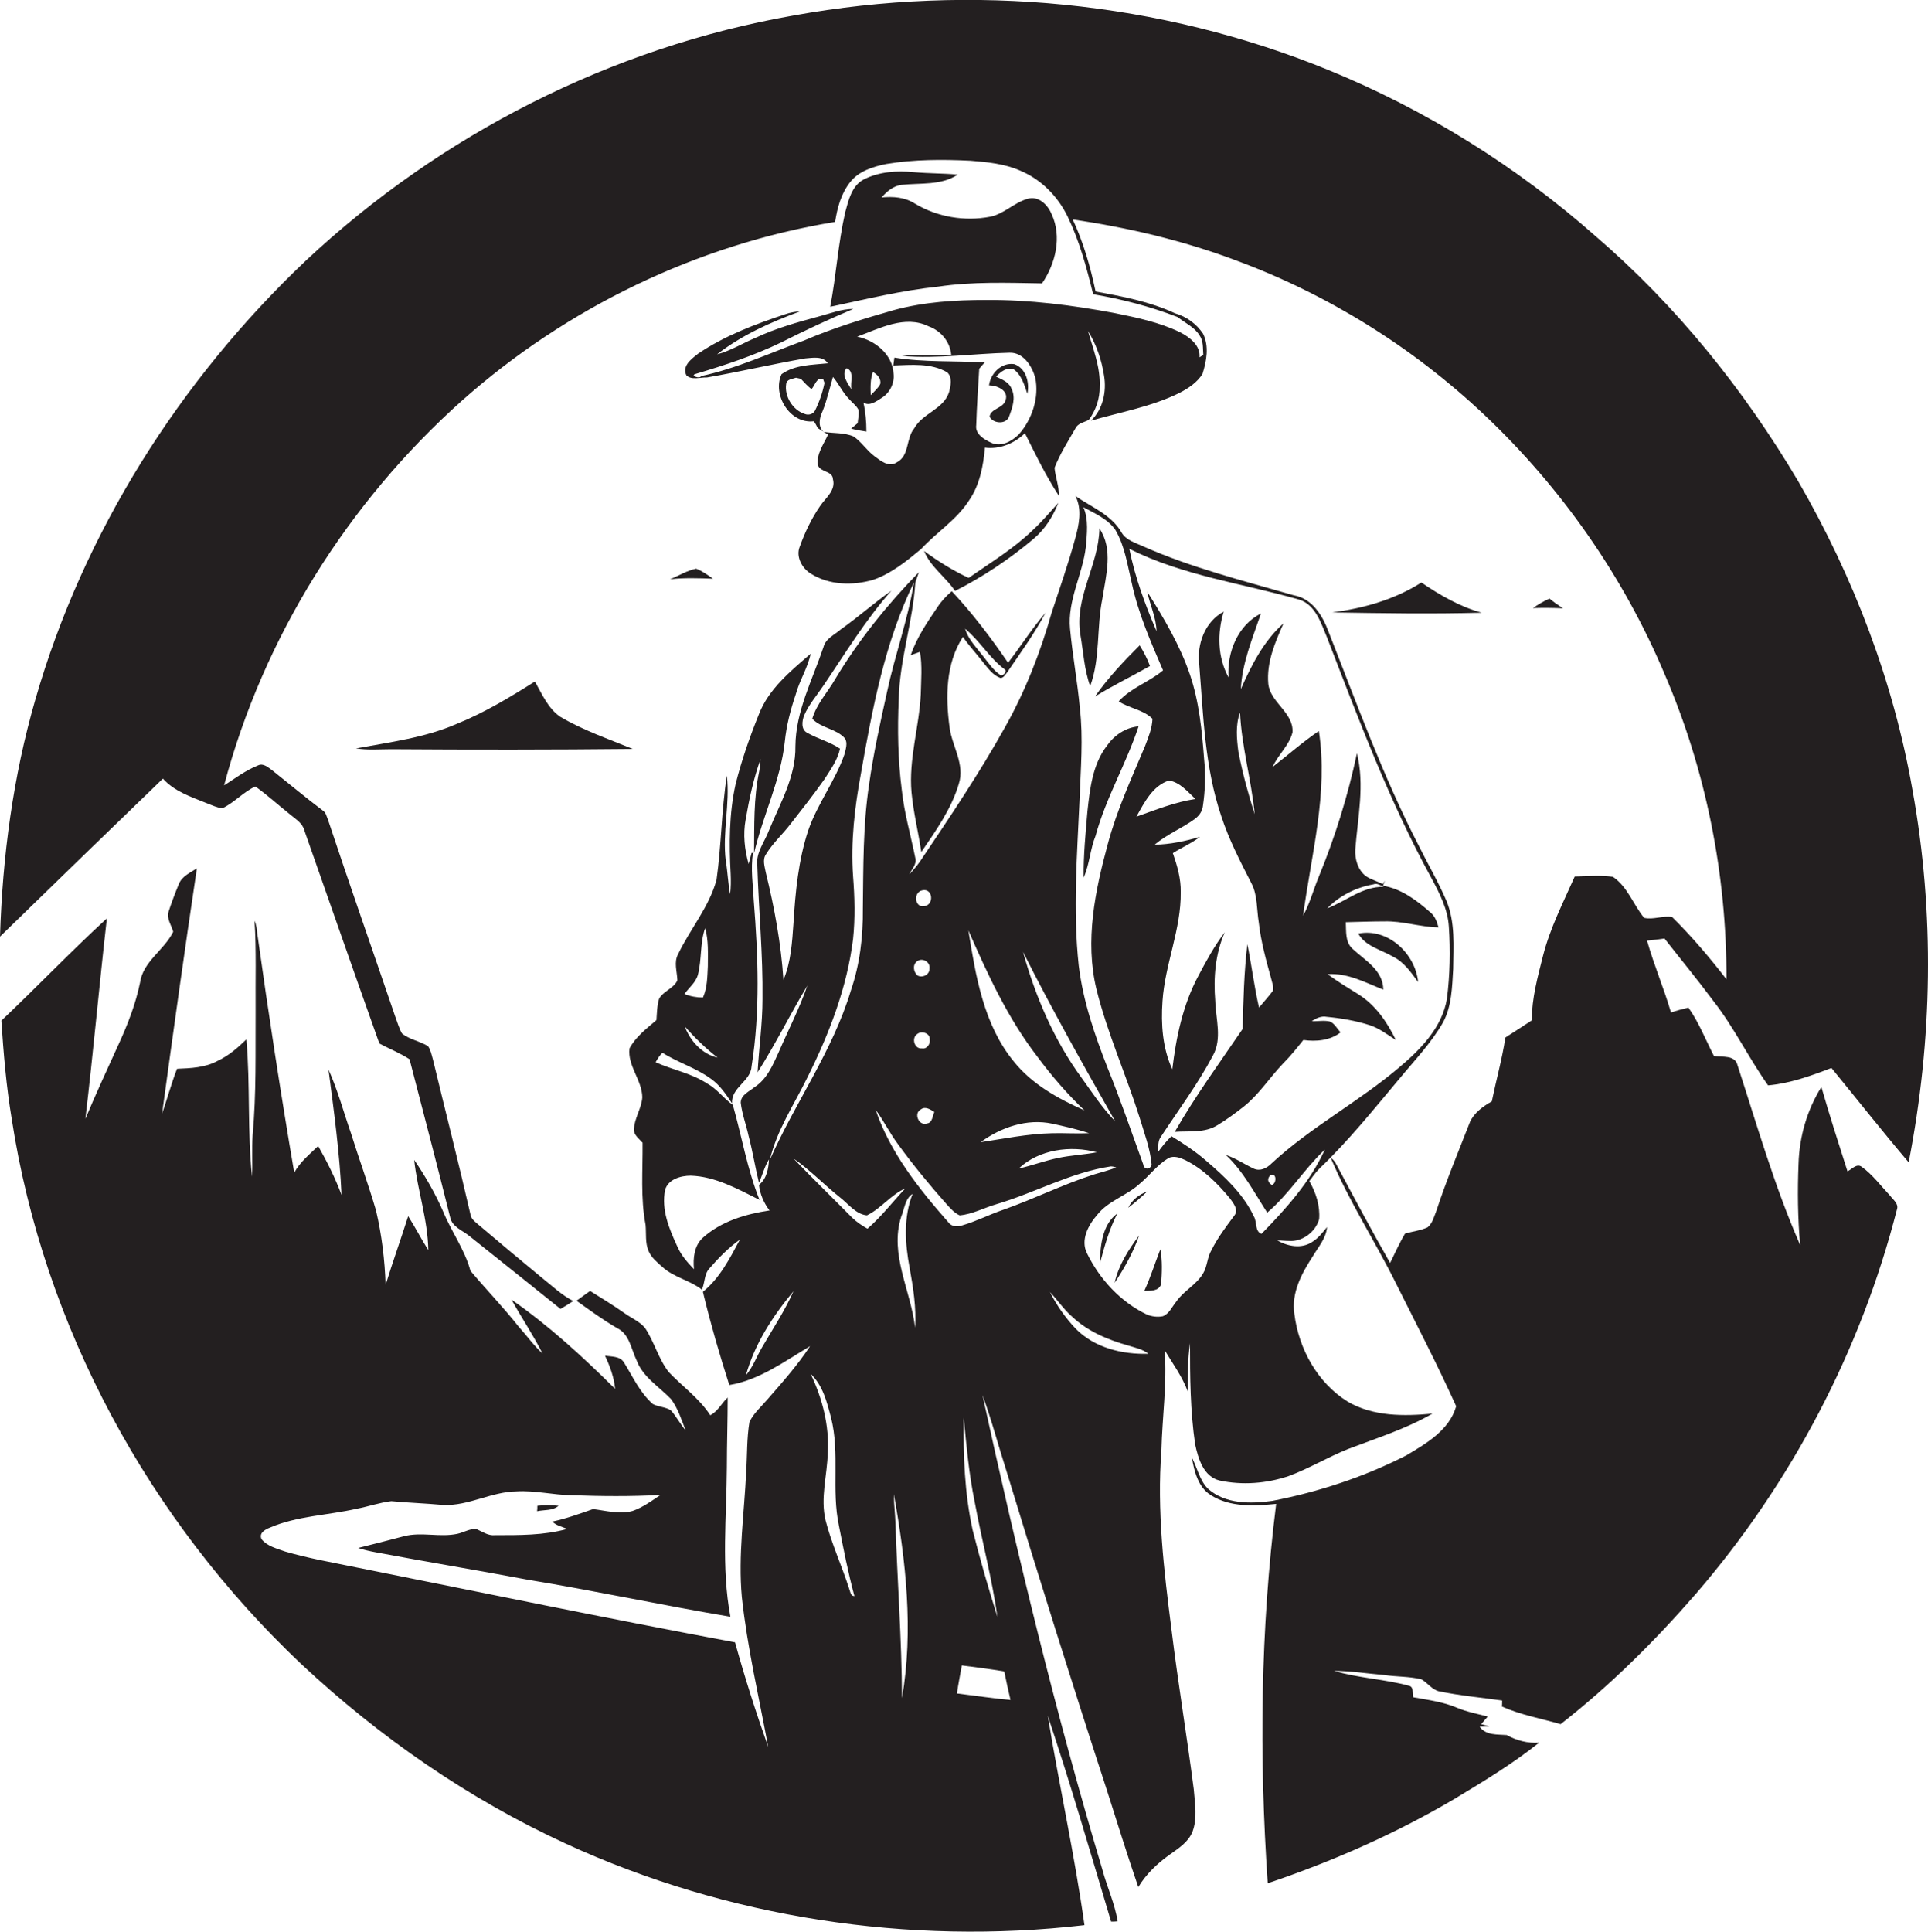 <?xml version="1.0" encoding="utf-8"?>
<!-- Generator: Adobe Illustrator 19.2.0, SVG Export Plug-In . SVG Version: 6.00 Build 0)  -->
<svg version="1.1" id="Layer_1" xmlns="http://www.w3.org/2000/svg" xmlns:xlink="http://www.w3.org/1999/xlink" x="0px" y="0px"
	 viewBox="0 0 709 710.3" enable-background="new 0 0 709 710.3" xml:space="preserve">
<g>
	<path fill="#231F20" d="M630.1,368.1c7.6,9.7,13,21,20.1,31c8-0.7,15.8-3.5,23.3-6.4c9.5,11.6,18.7,23.3,28.4,34.7
		c8.8-45.1,9.6-91.7,1.4-136.9c-7-40-21.7-78.4-42-113.5c-20-33.8-44.9-64.7-74.7-90.3c-29-25.6-62.4-46.4-98.2-61
		C426.5,0.4,357.5-6.2,291.8,5.7c-66.9,11.7-129.9,43.8-179.4,90.2C66.1,139.8,30.7,195.7,13,257.2c-8.2,28.3-12.1,57.8-13,87.2
		c19.9-19.4,39.9-38.8,59.9-58.1c4.2,4.7,10.3,6.7,16,9c1.9,0.7,3.8,1.7,5.9,1.9c4.4-2.1,7.7-6,12.1-8c4.5,3.2,8.5,6.9,12.8,10.3
		c2,1.7,4.5,3.1,5.2,5.8c9.2,26.2,18.3,52.3,27.6,78.4c3.7,2,7.6,3.5,11.1,5.8c5,19.3,10.1,38.7,14.9,58c0.7,3.7,4.6,4.9,7.1,7
		c11.2,8.9,22.4,17.9,33.5,26.8c1.6-0.9,3.2-1.9,4.7-2.9c-4.3-2.2-7.8-5.6-11.6-8.6c-8-6.6-16-13.3-23.9-20
		c-0.9-0.8-1.9-1.6-2.2-2.8c-4.4-19.2-9.3-38.3-13.9-57.4c-0.5-1.7-0.8-3.5-1.8-4.9c-3-1.9-6.8-2.4-9.6-4.7c-1.1-2-1.7-4.2-2.5-6.3
		c-8.2-24.1-16.7-48.2-24.7-72.3c-0.5-1.1-0.7-2.5-1.7-3.2c-6.5-4.9-12.7-10.1-19-15.1c-1.4-1-3.1-2.5-4.9-1.7
		c-4.6,1.8-8.5,4.8-12.6,7.4c14.4-54.4,45.5-104,87.5-141.5c38.4-34.1,86.5-57.4,137.2-65.7c0.8-5.2,2.2-10.4,5.5-14.6
		c3.2-4.1,8.4-5.7,13.3-6.7c10.2-1.7,20.7-1.7,31-1.2c6.2,0.5,12.6,1.1,18.4,3.7c7.6,3.2,13.7,9.4,17.3,16.8
		c4.4,9.1,7,18.8,9.4,28.6c10.6,1.8,21,4.5,31.1,8.4c2.7,2.2,6.1,3.6,8,6.7c1.5,2.1,1.2,4.7,1.4,7.2l-1.4,0.9
		c0.4-4.4-3.6-7.4-7.1-9.2c-7.6-3.7-15.9-5.4-24.2-7.1c-15.5-2.9-31.2-4.9-47-4.8c-11.4,0-22.9,0.7-34,3.7
		c-11.2,3.2-22.4,6.6-33.1,11.2c-12.5,4.6-24.8,10.3-37.9,13.1c-0.3,1.2-4.2-0.2-2-0.8c10.7-3.2,21.4-6.7,31.5-11.6
		c8.7-4.4,17.5-8.5,26.5-12.3c-4.4,0-8.6,1.7-12.8,2.8c-7.8,2.1-15.7,4.3-23.1,7.8c-4.8,2-9.2,4.8-14.2,6.1
		c9.1-7.1,19.7-11.8,30.5-15.8c-1.8,0.1-3.6,0.4-5.3,1c-11.2,3.7-22.3,7.9-32.1,14.5c-2.4,1.9-6.1,4.5-4.4,8
		c1.9,1.9,5.1,0.7,7.6,0.8c12.1-2.1,24-4.9,36.1-7c2.7-0.2,6.6-1,8.3,1.8c-5.7,0.6-12.1,0.5-17,4c-3.5,7.6,3.1,18.4,11.9,17.3
		c0.5,0.8,1,1.6,1.4,2.5c1.3,0.8,2.5,1.6,3.8,2.4c-1.6,3.6-4.4,7.2-3.7,11.3c0.9,2.6,5.4,2,5.5,5.1c1.1,4.1-2.6,6.8-4.6,9.7
		c-3.2,4.6-5.7,9.8-7.6,15.1c-1.5,3.7,0.8,7.9,4,9.9c6.8,4.3,15.5,4.5,23,2.3c6.7-2.3,12.3-6.9,17.6-11.3
		c5.7-6.2,13.2-10.8,17.8-18.1c3.8-5.6,5.1-12.5,5.7-19.2c5.4,0.7,10.8-1.5,14.7-5.3c3.9,7.8,7.7,15.7,12.5,23
		c0.1-3.5-1.3-6.8-1.6-10.3c2-5.1,5-9.8,7.7-14.5c0.9-1.9,3.2-2.2,4.9-3.1c2.6-3.5,4.1-7.9,4-12.3c0.3-7.1-2.4-13.7-4.3-20.4
		c3.1,5,5,10.6,5.9,16.4c1,5.9-0.4,12.4-4.8,16.6c10.9-3.2,22.2-5.1,32.5-10.2c3.3-1.7,6.5-3.8,8.5-7c1.5-4.7,2.5-10.2,0.2-14.8
		c-2.4-3.6-6.1-6.3-10.3-7.5c-9.2-4.3-19.3-6.2-29.2-8c-1.9-9.1-4.5-18.1-8.4-26.5c20.3,3,40.4,7.7,59.6,14.9
		c34,12.5,65.3,32,91.6,56.8c28.4,26.8,51.3,59.5,66.5,95.6c15.2,35.3,22.8,73.7,22.7,112.1c-6.2-8-12.8-15.8-20-22.9
		c-3.4-0.6-6.9,1.1-10.3,0.3c-4-4.9-6.1-11.5-11.5-15.1c-4.7-0.6-9.4-0.2-14-0.1c-4.2,9.5-9,18.8-11.6,28.9c-2,7.9-4.2,15.8-4.2,24
		c-3.2,2.1-6.4,4.2-9.7,6.3c-1.2,7.9-3.4,15.7-5,23.5c-3.2,1.8-6.4,4.1-8,7.5c-4.2,10.8-8.7,21.5-12.3,32.5
		c-0.9,2.2-1.4,4.7-3.3,6.3c-2.6,1.2-5.6,1.5-8.3,2.3c-2.1,3.5-3.7,7.2-5.5,10.8c-6.5-11.4-12.7-23-18.9-34.6
		c-0.8-1.4-1.4-3.1-2.9-4c6.7,16,16.3,30.6,24,46.2c7.5,15,15.2,29.8,22.1,45.1c-2.5,8.8-11,13.7-18.4,18.1
		c-15.5,7.9-32.2,13.4-49.3,16.7c-8,1.1-17.2,1.2-23.6-4.5c-3.1-3.1-3.9-7.7-5.9-11.4c0.9,5.1,2.3,10.9,7,13.8c7.1,4.5,16,4,24,3.2
		c-5.8,46.2-6.3,93-3.1,139.5c23.7-8,46.7-18.1,68.3-30.8c10.8-6.5,21.6-13,31.5-20.9c-4.2,0.3-8.3-0.8-11.9-2.8
		c-3.6-0.3-7.6,0.2-10-3.1c0.9,0,2.7-0.1,3.6-0.1c-0.8-0.2-2.2-0.6-3-0.8c0.8-0.9,1.6-1.9,2.4-2.8c-3.8-1-7.6-1.7-11.2-3.2
		c-5.1-2.2-10.7-2.9-16.2-3.9c-0.4-1.4,0.3-3.8-1.5-4.2c-9-2.5-18.6-2.8-27.6-5.5c6.1,0,12.2,1,18.3,1.5c4.6,0.7,9.3,0.5,13.8,1.6
		c2.3,1.3,3.8,3.7,6.4,4.4c7.7,1.6,15.5,2.3,23.3,3.4c0,0.6,0,1.7-0.1,2.2c6.9,3.1,14.4,4.4,21.6,6.5c18.2-14.2,34.7-30.6,49.8-48
		c35-40.6,60.6-89.3,73.9-141.3c0.7-2.1-1.4-3.5-2.5-5c-3.4-3.6-6.4-7.7-10.4-10.6c-1.9-1.5-3.7,0.9-5.3,1.6
		c-3.3-10.3-6.6-20.6-9.6-31c-5.3,8.5-8.1,18.3-8.4,28.3c-0.4,9.9-0.3,19.9,0.6,29.8c-9.4-21.4-15.8-43.9-23-66
		c-0.9-4-5.6-3-8.7-3.5c-3.1-6-5.5-12.3-9.4-17.8c-2.1,0.5-4.3,1.1-6.4,1.8c-2.6-8.9-6.3-17.5-8.8-26.4c2.1-0.2,4.3-0.5,6.4-0.8
		C618.2,352.9,624.3,360.3,630.1,368.1z M311.3,135.4c3.1,1.1,1.2,5.4,1.8,7.8C311.8,141,309.2,137.8,311.3,135.4z M299.7,151
		c-0.7,1.3-2.4,1.8-3.8,1.2c-4.4-1.4-7.5-6.5-6.8-11c0.2-1.8,2.3-1.8,3.6-2.3c0.5,0.1,1.4,0.3,1.8,0.4c1.2,1.3,2.5,2.7,3.9,3.8
		c1.3-1.3,1.9-4.6,4.3-3.7c0.1,0.4,0.4,1.1,0.5,1.4C302.5,144.3,301.3,147.8,299.7,151z M374.6,159.8c-2.6,2.5-6.5,4.7-10.1,3
		c-2.6-1.2-6-3.2-5.5-6.5c0.2-6.9,0.7-13.8,1.1-20.7c0.6-0.8,1.3-1.5,2-2.3c-11.1-0.7-22.2,0-33.2-1.8c-0.1,0.7-0.3,2.2-0.4,2.9
		c6.6-0.2,13.8-1,19.8,2.5c2,1.8,1.3,5,0.7,7.3c-2,6.3-9.7,7.7-12.8,13.3c-3.1,3.7-1.7,10.1-6.4,12.5c-3,2-6-0.6-8.3-2.3
		c-2.8-2.1-4.7-5.2-7.6-7.2c-3.5-1.5-7.4-1.1-11-1.7c-2.2-1.8-1.6-5.1-0.5-7.4c1-2.4,1.7-4.9,2.4-7.4c0.5-1.8,1-3.6,1.5-5.4
		c2.2,2.6,3.6,5.8,6,8.2c1.1,1.3,2.6,2.3,3.4,3.9c0.3,1.6-0.2,3.3-0.3,4.9c-0.6,0.5-1.8,1.5-2.4,2c1.8,0.5,3.7,0.8,5.6,1.1
		c0-3.6-0.3-7.2-1.1-10.7c2.2,1.5,4.7-0.4,6.6-1.6c3-1.8,4.9-5.4,4.5-8.9c-0.3-7.1-6.8-12.4-13.4-13.7c8.2-3,17.6-8.1,26.3-3.8
		c4.5,1.6,7.9,5.7,8.3,10.5c-6,0.5-12.1-0.2-18.1,0.4c13.2,1.1,26.4-0.9,39.5-1.2c5.1-0.2,8.3,4.9,9.5,9.2
		C382.2,146.1,379.6,154.2,374.6,159.8z M321,136.8c1.6,0.9,3.1,2.4,2.7,4.4c-0.8,1.6-2.3,2.8-3.5,4.1
		C320.1,142.4,320,139.5,321,136.8z"/>
	<path fill="#231F20" d="M331.4,68c6.9-0.8,14.7,0.3,20.8-3.8c-5.4-0.5-10.8-0.4-16.2-0.9c-6.2-0.6-12.7-0.2-18.4,2.7
		c-4.4,2.3-5.6,7.7-6.8,12.1c-2.6,11.4-3.3,23.2-5.5,34.7c13.2-2.8,26.2-6,39.7-7.4c12.7-1.9,25.5-1.4,38.2-1.2
		c5-7.3,7.4-17.2,3.5-25.5c-1.4-3.4-4.8-6.8-8.8-5.6c-5,1.4-8.7,5.6-13.8,6.6c-9.4,1.8-19.4,0.1-27.6-4.8c-3.7-2.4-8-2.7-12.3-2.3
		C326.2,70.3,328.5,68.4,331.4,68z"/>
	<path fill="#231F20" d="M373,133.9c-4.7-0.7-8.7,3.3-9.3,7.8c2.8,0,7.3,1.8,6.1,5.4c-0.8,3.1-5.4,3-5.9,6.1c1.2,2.6,6.2,3,7.2-0.1
		c1.2-3.2,2.5-6.8,0.9-10.1c-0.9-2.5-3.6-3.5-5.7-4.5c1.7-1.8,4-3.7,6.6-2.6c2.8,2.1,3.8,5.7,4.9,8.9
		C378.7,140.7,377.3,135.4,373,133.9z"/>
	<path fill="#231F20" d="M430.8,599.2c-2.8-21.8-5.4-43.9-3.7-65.9c0.3-12.3,2.1-24.5,1.2-36.8c3,5,6.5,9.7,8.5,15.2
		c-0.1-5.9,0-11.9,0.8-17.8c0,12.4,0.1,24.9,1.9,37.2c1.1,5.2,3.1,11.9,9,13.3c8.4,1.8,17.2,1.1,25.3-1.6c7.6-2.8,14.5-7,22-10
		c10.5-4,21.3-7.4,31-13c-10.5,1-21.8,1.1-31.2-4.4c-11.1-6.9-18-19.4-19.6-32.2c-1.2-7.8,2.7-15,6.8-21.3c2-3.4,4.9-6.6,5.2-10.7
		c-1.6,2-3.2,4.1-5.5,5.5c-3.9,2.6-9,1.6-12.8-0.6c1.4,0,2.9,0.2,4.3,0.2c4.9,0.4,9.8-3.3,11.1-8c0.4-4.9-1.2-9.8-3.6-14
		c1.2-1.6,2.4-3.3,3.8-4.7c10.6-10.1,19.8-21.6,29.2-32.8c5.6-6.8,11.8-13.2,16.2-20.9c3.2-6,3.3-13,3.7-19.6
		c0.1-8.4,0.8-17.2-2.5-25.1c-3-7-6.9-13.6-10.3-20.5c-13-25.2-22.6-51.9-33-78.3c-2.2-6-6-12.3-12.8-13.5
		c-18.7-5.4-37.6-10.1-55.4-18c-2.8-1.3-6.2-2.2-7.9-5c-3.7-6.6-11.1-9.4-17-13.5c2.5,5,1.3,10.5-0.1,15.6
		c-2.5,9.2-5.7,18.3-8.7,27.4c-4.1,14.5-9.6,28.6-17,41.8c-9.5,17.1-20.5,33.4-31.4,49.6c-1.2,1.7-2.5,3.2-3.9,4.7
		c0.9-1.9,2.8-3.7,2.2-6c-1.7-8.4-4.1-16.6-5-25.2c-1.4-11-1.6-22-1.1-33.1c0.3-14.6,5.2-28.5,6.1-43c0.4-1.3,0.9-2.5,1.3-3.8
		c-11.6,11.9-22.1,24.9-30.7,39.2c-2.8,4.9-6.9,9.2-8.5,14.7c3.3,3.5,8.8,3.6,12,7.2c1.1,1.7,0.3,3.9-0.1,5.7
		c-3.4,9.9-10,18.3-13.4,28.2c-3.6,10.9-4.7,22.5-5.4,33.9c-0.5,7.1-0.9,14.4-3.7,21c-0.9-13.4-3.3-26.5-6.5-39.5
		c-0.4-2.2-1.3-4.7,0.1-6.7c2.5-4.1,6.1-7.3,9-11.1c4.2-5.4,8.5-10.8,12.5-16.5c2.2-3.5,4.8-7,5.7-11.2c-3.7-2.5-8.1-3.6-12-5.8
		c-2.4-1.2-2-4.3-1.2-6.4c1.7-4,4.7-7.4,7.1-11c8-11.8,15.5-24.2,25-34.9c-6.4,4.5-12.3,9.8-18.7,14.3c-2.3,2-5.5,3.3-6.3,6.5
		c-4,11.9-10.2,23.5-10.3,36.4c0.2,11.1-5.6,20.9-9.7,30.9c-1.6,4.3-4.9,8.2-4.3,13c0.5,16.3,2.1,32.7,1.9,49.1
		c0,9-1.3,17.9-1.8,26.9c6.6-10.4,12-21.4,18.3-31.9c-2.9,8.4-7,16.3-10.5,24.4c-2.2,4.8-4.3,10-9,13c-1.9,1.6-5,2.8-5,5.7
		c0.5,4.2,2,8.1,2.9,12.2c1.5,5.7,2.4,11.5,3.8,17.2c1.3-2.8,2-5.9,3.7-8.6c-0.2,3.4-0.8,7.1-3.7,9.4c0.4,3.4,1.8,6.7,3.9,9.4
		c-8.8,1.3-17.8,4-24.5,10c-3.2,2.9-3.7,7.5-3.3,11.6c-2.4-2.5-4.7-5.1-6.1-8.3c-3-6.5-6-13.6-4.5-20.9c1.1-3.9,5.8-5.2,9.4-5.2
		c9.1,0.3,17.3,4.9,25.3,8.9c-4.5-11.2-6.5-23.3-9.8-34.9c-3.4-2.4-5.8-5.9-9.5-7.9c-5.8-3.8-12.7-5-18.9-7.8
		c0.7-1.3,1.5-2.5,2.5-3.5c5.8,3.7,12.5,5.6,18,9.7c3.2,2.3,5.4,5.6,7.6,8.9c-0.3-6,6.9-8,7.2-13.7c3.2-20.1,2.4-40.5,0.8-60.7
		c-0.3-5.9-1.2-11.8-0.3-17.7l-0.5,0c-0.4,1.4-0.7,2.8-1.1,4.1c-1.5-5.3-2.1-10.9-1.1-16.3c1.3-7.5,2.9-15.1,5.5-22.3
		c-0.1,1.5-0.2,3-0.5,4.5c-2.1,9.9-1.8,20.1-1.9,30.2c3.2-13.9,9.8-26.9,11.3-41.1c0.6-5.9,2.1-11.7,4-17.3c1.4-5.2,4.4-9.7,5.5-15
		c-7.4,6.4-15.4,12.9-19,22.2c-3.4,8.4-6.4,17-8.6,25.8c-2.4,10.8-2.4,22-1.8,33c0.1,2.5,0.1,4.9-0.2,7.4c-0.8-4.1-0.9-8.2-1.6-12.3
		c-1.3-10.4,1.6-20.8,0.4-31.3c-2,12.7-2,25.6-3.8,38.3c-2.7,10-9.7,18.1-14.1,27.3c-1.7,3-0.4,6.4-0.3,9.7c-1.4,3-5.1,3.9-6.7,6.7
		c-0.8,2.5-0.8,5.2-1,7.9c-3.6,3.1-7.6,6.1-9.9,10.4c-0.8,6.4,4.6,11.6,4.7,18c-0.3,4.2-3,7.8-3.1,12c0.1,2,2,3.3,3.2,4.7
		c0.1,10.1-0.8,20.3,1.1,30.2c0.3,3.2-0.2,6.6,1.1,9.6c1,2.4,3.1,4.1,5,5.8c4.2,3.9,10.1,4.9,14.6,8.4c1.2-2.5,0.8-5.7,2.8-7.8
		c3.4-3.9,7-7.6,11.2-10.6c-3.7,6.9-7.4,14.2-13.6,19.2l0.3,1.3c2.7,11.1,5.9,22.1,9.4,33c11-1.8,20.3-8.7,29.7-14.3
		c-4.6,7-10.2,13.3-15.7,19.6c-2.3,2.7-5.1,5.1-6.6,8.3c-1,6-0.8,12.2-1.2,18.3c-0.7,15.3-3,30.6-1.6,46c2,18.6,6.3,36.8,9.7,55.2
		c-4.5-12.7-8.6-25.5-12.2-38.5c-46.6-8.7-93-18.3-139.5-27.6c-8.7-1.8-17.5-3.3-26-5.8c-3-1.1-6.5-1.9-8.6-4.5
		c-1.1-2.3,1.3-3.6,3.1-4.3c10-4.3,21.2-4.5,31.8-6.9c4.3-0.8,8.5-2.3,12.8-2.8c6.3,0.6,12.7,0.8,19.1,1.4c9.3,0.4,17.7-4.9,27-5
		c6.7-0.4,13.4,1.3,20.1,1.4c10.9,0.4,21.9,0.5,32.8-0.1c-3.3,2.2-6.5,4.6-10.3,5.9c-4.8,1.3-9.7-0.1-14.5-0.7
		c-4.9,1.7-9.8,3.5-15,4.6c1.5,1.5,3.6,1.9,5.5,2.7c-8.6,2.4-17.7,2.3-26.5,2.3c-2.6,0.3-4.7-1.3-7-2.3c-2.4-0.1-4.6,1.3-6.9,1.8
		c-6.5,1.4-13.2-0.8-19.7,0.9c-5.6,1.5-11.2,2.9-16.8,4.3c2.1,0.7,4.3,1.2,6.5,1.6c18.6,3.5,37.4,6.6,56,10.1
		c24.9,4.1,49.5,9.4,74.4,13.6c-3.4-18.2-1.4-36.8-1.3-55.1c0-8.5,0.3-17,0.3-25.5c-2.2,2-3.6,5.1-6.4,6.5
		c-4.1-6.3-10.3-10.6-15.3-15.9c-3.8-4.9-5.3-11.1-8.7-16.2c-2-2.4-5-3.6-7.5-5.4c-4.1-2.9-8.4-5.5-12.7-8.2c-1.7,1.2-3.3,2.4-5,3.6
		c4.9,3.5,9.8,7.1,15,10.1c4.5,2.2,5.1,7.7,7.1,11.8c2.3,6.2,8.3,9.7,12.7,14.3c2.5,3.4,3.8,7.5,5.3,11.4c-2-2.3-3.4-5.1-5.4-7.3
		c-2-1.3-4.5-1.2-6.6-2.3c-4.8-4.2-7.4-10.1-10.7-15.4c-1.5-2.3-4.6-2-6.9-2.4c1.8,3.9,3.3,7.9,3.7,12.2
		c-11.9-11.8-24.3-23.2-38.1-32.8c3.7,6.7,8,13,11.4,19.8c-3.3-3-5.8-6.6-8.8-9.9c-5.6-7.1-11.9-13.6-17.7-20.5
		c-2.1-7.8-7-14.4-10-21.7c-2.9-6.7-6.6-13.1-10.7-19.1c1.2,11.1,5,21.9,5.2,33.2c-2.6-4.1-4.8-8.4-7.4-12.5
		c-2.7,8.5-5.7,16.8-8.3,25.3c-0.3-9.2-1.4-18.3-3.5-27.3c-2.8-9.6-6.3-19.1-9.3-28.7c-2.7-7.7-4.8-15.7-8.2-23.2
		c2,15.3,4.1,30.7,4.8,46.1c-2.3-6.2-5.3-12.2-8.6-18c-3.2,3.1-6.7,5.9-8.8,9.8c-5-29.3-9.5-58.6-13.6-88c-0.2-1.6-0.3-3.2-1-4.6
		c0.7,10.9,0.3,21.8,0.4,32.8c-0.1,15.3,0.3,30.7-1.1,46c-0.3,5.1,0,10.2-0.2,15.3c-1.8-16.8-0.6-33.7-2.1-50.5
		c-3.2,3.1-6.5,6-10.6,7.9c-4.6,2.5-9.9,2.7-14.9,2.9c-2.1,5.4-3.6,11-5.5,16.5c4.1-30.1,8.3-60.2,12.8-90.2
		c-2.4,1.6-5.4,2.8-6.6,5.7c-1.4,3.4-2.7,6.8-3.8,10.2c-0.8,2.6,1,5,1.7,7.4c-3.3,6.8-11.1,10.9-12.2,18.7
		c-1.6,7.8-4.5,15.3-7.8,22.5c-4.2,9.2-8.4,18.3-12.3,27.6c2.9-24.5,5.1-49.2,7.9-73.7C26,349.9,13.6,362.9,0.5,375.3
		c0.8,12.1,1.8,24.1,3.8,36.1C16,487.8,54.9,559.2,111,612.1c28.7,26.8,61.5,49.5,97.2,65.9c59.2,27.2,125.9,37.4,190.6,29.9
		c-3.6-25.8-9.3-51.3-13.5-77c8.4,25,15.7,50.4,23.3,75.7c0.6,0,1.8,0,2.4-0.1c-1-6.5-3.9-12.6-5.6-19
		c-17.2-57.5-31.3-115.9-44.1-174.5c3.3,8.9,5.7,18.2,8.6,27.2c12,39.4,24.3,78.7,37.1,117.9c3.8,11.9,7.5,23.9,11.6,35.8
		c2.9-4.8,7-8.7,11.5-11.9c3.2-2.3,6.8-4.5,8.4-8.4c1.9-5,0.9-10.4,0.5-15.6C436.5,638.5,433.2,618.9,430.8,599.2z M263.9,388.9
		c-5.8-1.3-10.1-6.2-12.1-11.5C255.5,381.6,259.5,385.5,263.9,388.9z M256.7,358.2c1.4-5.6,0.7-11.5,2.6-16.9c1.3,4.5,1,9.3,1,14
		c-0.2,3.9-0.2,7.9-1.8,11.5c-2.3,0-4.6-0.4-6.8-1.3C253.4,363.1,256,361.2,256.7,358.2z M477.8,220.5c6,1.9,8,8.7,10.2,13.9
		c11.6,30,22.9,60.3,38.4,88.5c3,5.6,6,11.4,6.4,17.8c0.6,8.8,0.4,17.8-0.7,26.5c-1.7,10.4-9.4,18.4-17.2,25
		c-15.1,12.9-32.9,22.2-47.4,35.7c-1.7,1.7-4.1,2.9-6.5,1.8c-3.4-1.6-6.5-3.8-10.2-5c6.4,6,10.5,13.9,15.2,21.2
		c8-6.8,13.6-16,21.2-23.2c-5.4,11.9-14.3,21.8-23.3,31c-2.5-0.9-1.6-4.4-2.8-6.4c-3.9-8.3-10.8-14.7-17.7-20.6
		c-3.9-3.4-8.2-6.2-12.6-8.9c-1.9,1.8-3.5,3.8-5,5.9c0.2-1.9-0.1-4.1,1.1-5.7c6.5-9.9,13.6-19.4,19.1-29.8
		c3.5-6.2,1.1-13.4,0.9-20.1c-0.7-8.6,0-17.4,3.5-25.3c-3.8,5-6.8,10.5-9.7,16c-5.7,10.6-8.2,22.6-9.6,34.4
		c-3.6-7.8-4.2-16.6-3.6-25.1c0.9-13.6,6.9-26.4,6.7-40.1c0.1-4.9-1.3-9.7-2.9-14.3c3.3-2.1,6.9-3.6,10-6c-5.4,1.6-11,2.8-16.7,2.9
		c4.5-3.8,10-6,14.7-9.4c1.5-1.1,2.7-2.6,3-4.5c0.9-5.8,1.1-11.7,0.5-17.6c-0.8-10.4-1.8-21-5.2-31c-3.7-10.9-9.6-20.8-15.7-30.5
		c1,4.9,3.3,9.5,3.4,14.5c-4.2-9.8-7.9-19.8-10-30.3C435,211.7,456.9,214.5,477.8,220.5z M467.7,435.7c-1.5-0.9-1.8-2.2-0.6-3.5
		C469.5,430.9,469.6,435.2,467.7,435.7z M417.9,300.3c2.9-5.2,6-11.4,12-13.3c4.1,0.7,6.8,4.1,9.7,6.8
		C432.1,294.9,425,297.8,417.9,300.3z M399.3,201.2c0.4-4.9,1.1-10.1-0.9-14.7c4.2,2.3,9,4.3,11.8,8.4c3.5,6,4.4,12.9,6,19.5
		c2.4,11.2,7,21.7,11.5,32.1c-5.1,4.3-11.8,6.4-16.3,11.4c3.9,2.6,9,3,12.4,6.4c-0.1,3.5-1.5,6.8-2.7,10c-5,11.9-10.4,23.6-13.7,36
		c-4.7,17.3-8.5,35.6-4.2,53.4c4,16.2,10.9,31.4,15.9,47.3c1.7,5.7,3.9,11.4,4.4,17.3c-0.6,2-2.9,1.8-3.1-0.2
		c-4.3-11.8-8.3-23.6-13-35.2c-4.8-12.2-9.1-24.7-10.7-37.8c-2.2-20.3-0.6-40.7,0.3-61c0.4-11.3,1.4-22.6,0.1-33.8
		c-0.9-9.8-2.7-19.4-3.6-29.1C392.5,220.8,398.1,211.3,399.3,201.2z M410.1,412.3c-4.7-4.8-8.4-10.5-12.3-15.9
		c-10.2-13.9-17-29.9-21.6-46.4C386.8,371.1,398.4,391.7,410.1,412.3z M403.4,423.7c-4.8,0.9-9.6,1.1-14.3,2.1
		c-4.9,1-9.6,2.8-14.5,3.9C382.1,422.6,393.7,421.1,403.4,423.7z M360.6,420c7.5-5.5,17.1-8.8,26.4-6.8c4.5,1,9.1,2,13.5,3.5
		c-4.5,0.2-9-0.1-13.5,0C378,416.9,369.3,418.7,360.6,420z M381.6,388.7c5.2,7,10.9,13.6,17.2,19.6c-9.7-4.3-19.3-9.6-26-18
		c-11.1-13.5-14-31.5-16.7-48.2C363.2,358.3,370.7,374.6,381.6,388.7z M339,385.5c-2.7,0.3-3.9-3.7-1.8-5.2c1.5-1.4,4.9-0.5,4.7,1.9
		C342.2,383.9,340.8,385.9,339,385.5z M338.7,407.9c1.6-1.2,3.5,0.1,4.9,1c-0.7,1.4-0.7,4-2.7,4.2
		C337.9,414.2,335.8,409.3,338.7,407.9z M339.1,327.4c4-1,4.5,5.4,0.8,5.8C336.3,333.9,335.8,328.1,339.1,327.4z M337.2,353.5
		c2-1.5,5,0.2,4.6,2.7c0.1,2.2-2.6,3.5-4.4,2.5C335.9,357.4,335.5,354.8,337.2,353.5z M296.9,396.2c8-16,14.6-33.1,16.8-50.9
		c0.8-7.7,0.6-15.4,0-23.1c-0.9-12.7,0.6-25.4,2.9-37.8c4.2-23.9,8.8-48.3,19.5-70.3c-2.2,13.7-7,26.7-9.9,40.3
		c-2.5,11.3-5,22.6-6.6,34c-2.3,15.2-2.1,30.5-2.3,45.8c0.1,10.2-1.1,20.4-4.4,30c-6.7,22.3-20.5,41.2-29.8,62.3
		C285.6,415.7,292,406.2,296.9,396.2z M280.2,495.5c-2,3.4-3.3,7.2-5.9,10.2c3.2-11.5,9.9-21.8,17.5-30.9
		C288.6,482,284.2,488.6,280.2,495.5z M312.3,584.3c-2.7-8.5-6.5-16.6-8.7-25.2c-2-8.3,0.6-16.6,0.8-24.9c0.6-10-2-20-6.3-29
		c4.5,4.2,6,10.4,7.5,16.1c3.3,13,0.1,26.6,2.9,39.7c1.7,8.7,3.4,17.4,5.7,25.9C312.7,586.9,312.7,585.2,312.3,584.3z M319,451.8
		c-2-1.1-3.9-2.4-5.6-4c-7.2-7.3-14.5-14.4-21.6-21.8c6.1,4.2,11.3,9.7,17.1,14.3c3.1,2.4,5.8,6.2,9.9,6.6c5.2-2.5,8.8-7.6,14.1-9.9
		C328.3,441.9,324.1,447.4,319,451.8z M331.7,624.4c-0.1-21.4-1.7-42.7-2.4-64.1c-0.1-3.6-0.6-7.3-0.6-10.9
		C333.1,574,336,599.4,331.7,624.4z M336.5,488.2c-1.5-13.6-9.5-26.9-5.1-40.8c1.2-2.8,1.4-6.7,4.2-8.4c-3.4,8.6-2.8,18.2-1.1,27.2
		C335.8,473.4,337,480.8,336.5,488.2z M371.6,625.1c-6.6-0.6-13.1-1.6-19.7-2.4c0.5-3.5,1.2-6.9,1.8-10.3c5.2,0.7,10.4,1.3,15.6,2.2
		C370,618.2,370.8,621.6,371.6,625.1z M366.8,594.6c-3.3-10.5-6.4-21.2-9.1-31.9c-3-13.6-3.5-27.5-3.3-41.4c1,10.3,1.9,20.6,4,30.8
		C361,566.3,364.8,580.3,366.8,594.6z M368.8,444.9c-5,1.7-9.8,4.2-15,5.7c-1.8,0.6-3.9,0.5-5.1-1.2c-10.8-12.3-21.3-25.5-26.7-41.3
		c3,4,5.2,8.6,8.2,12.6c5.6,7.7,11.6,15,17.9,22.1c1.4,1.5,2.8,3.2,4.8,4.1c4.7-0.4,9-2.8,13.5-4.1c14.2-4.2,27.4-11.7,42.1-13.9
		c0.7,0,1.4,0.2,2,0.4c-2.6,1-5.3,1.7-8,2.5C391.1,435.4,380.2,440.9,368.8,444.9z M395.6,488.6c-3.8-4-7-8.6-9.5-13.5
		c2.8,2.9,5,6.3,8.1,9c5.8,5.5,13.3,8.6,20.8,10.7c2.5,0.8,5.2,1.3,7.3,3C412.7,498.1,402.5,495.6,395.6,488.6z M421.8,483.4
		c-9.8-4.7-17.4-13-22.1-22.6c-2.4-4.9,0.5-10.3,3.8-14.1c4.1-5.2,10.8-7,15.6-11.4c3.6-3,6.4-6.9,10.5-9.4c2-1.1,4.4-0.2,6.3,0.7
		c6.6,3.3,11.9,8.6,16.5,14.2c1.2,1.7,3.2,4.1,1.5,6.2c-3,4-6.1,8.1-8.4,12.7c-1.6,2.7-1.5,6-3.1,8.6c-2.5,4.2-7.2,6.4-9.9,10.4
		c-1.5,1.8-2.5,4.4-4.9,5.3C425.6,484.4,423.6,484.1,421.8,483.4z"/>
	<path fill="#231F20" d="M380,198.2c4.2-3.5,7.2-8.2,9.2-13.3c-3.1,3.4-6.1,7-9.5,10.1c-7,6.8-15.5,11.9-23.5,17.5
		c-5.8-2.7-11.2-6.1-16.4-9.9c2.4,5.9,7.9,9.5,11.4,14.7C361.5,212.1,371.2,205.6,380,198.2z"/>
	<path fill="#231F20" d="M400.9,252.3c3.8-10.3,2.3-21.5,4.5-32.2c1.3-8.5,4.1-18.1-1.1-25.8c-0.2,13.5-9.3,25.4-7,39.1
		C398.4,239.7,398.7,246.2,400.9,252.3z"/>
	<path fill="#231F20" d="M262.2,212.8c-2-1.4-3.9-2.8-6.2-3.7c-3.4,0.7-6.4,2.6-9.6,3.9C251.7,212.4,256.9,212.6,262.2,212.8z"/>
	<path fill="#231F20" d="M544.9,225.3c-8-2.2-15.3-6.4-22.2-11.1c-9.9,6.3-21.3,9.5-32.9,11C508.2,225.5,526.5,225.8,544.9,225.3z"
		/>
	<path fill="#231F20" d="M338.3,239.7c0.9,5.1,0.4,10.4,0.3,15.6c-0.6,12.1-4.5,23.9-3.4,36.1c0.7,7.4,2.5,14.6,3.6,21.9
		c5.4-7.9,11.1-15.9,13.8-25.1c2.3-7.2-2.5-13.8-3.4-20.7c-1.5-11.1-1.5-23.5,4.9-33.3c2.3,3.3,5,6.2,7.4,9.3
		c1.8,2.2,3.6,4.8,6.4,5.8c1.2,0,1.8-1.3,2.5-2.1c4.9-7.2,10-14.2,14.1-21.9c-5,5.8-9.1,12.3-13.8,18.4
		c-6.3-9.2-13.1-18.2-20.7-26.3c-2,1.7-3.8,3.6-5.3,5.9c-3.8,5.6-7.6,11.2-9.8,17.6C336.3,240.4,337.3,240.1,338.3,239.7z
		 M369.4,246.1c1.2,0.7-0.4,2.4-1.4,2.2c-2.6-1.7-4.4-4.4-6.3-6.8c-2.5-3.3-5.6-6.3-6.8-10.3C360.3,235.6,363.8,241.9,369.4,246.1z"
		/>
	<path fill="#231F20" d="M574.8,223.7c-1.7-1.1-3.4-2.3-5-3.6c-2.2,1-4.2,2.2-6.1,3.5C567.3,223.5,571,223.5,574.8,223.7z"/>
	<path fill="#231F20" d="M449.1,300.1c2.8,8.6,7,16.7,11.1,24.7c2.3,4.4,1.9,9.6,2.7,14.4c0.8,7.1,2.7,13.9,4.6,20.8
		c0.3,1.4,1,2.9,0.6,4.3c-1.6,2.2-3.4,4.1-5.1,6.2c-1.8-7.7-2.7-15.5-4.3-23.3c-1.2,10.3-1.5,20.7-1.7,31.1
		c-8.5,12.5-17.5,24.8-25,37.9c5.2-0.4,10.9,0.5,15.6-2.4c3.5-2.1,6.7-4.5,9.9-7c5.6-4.5,9.4-10.6,14.3-15.7
		c2.7-2.7,5.1-5.7,7.5-8.7c4.6,0.7,9.9,0.2,13.7-2.8c-1.3-1.3-2.2-3.3-4-4c-2.2-0.5-4.4,0-6.6-0.1c1.6-1.1,3.5-2,5.5-1.6
		c5.3,0.5,10.5,1.4,15.6,3c3.6,1.1,6.6,3.5,9.8,5.5c-3.2-6.6-7.5-12.9-13.8-16.8c-3.8-2.4-7.7-4.7-11.3-7.4
		c7.4-0.5,13.9,3.1,20.5,5.7c-0.1-7.2-6.7-10.7-11.3-15c-2.8-2.5-2.3-6.4-2.5-9.8c4.7-0.1,9.4-0.3,14.1-0.3c6.7-0.2,13.3,2.1,20,2.2
		c-0.6-2.1-1.3-4.2-3.1-5.6c-5-4.4-10.6-8.6-17.3-9.7c0.2-0.5,0.5-1.4,0.7-1.9l-0.8,1.3c-2.1-1.1-4.4-1.7-6.3-3
		c-2.9-2.3-4-6.2-3.8-9.8c0.9-11.7,3.5-23.7,0.6-35.3c-3.3,15.5-8,30.7-14,45.3c-2,4.8-3.3,9.9-5.8,14.4c3-22.5,9.3-45.1,5.8-67.9
		c-5.9,4-11.3,8.8-17,13.2c2-4.5,6.1-7.9,7.3-12.7c0.5-7.3-8.2-10.9-8.9-17.9c-0.7-7.8,2.5-15.2,5.6-22.2
		c-7.3,6.5-11.8,15.4-15.7,24.2c0.5-9.7,4.3-18.7,7.4-27.8c-8.5,4.2-12.6,14.4-11.9,23.5c-4.1-7.4-4.2-16.3-1.8-24.2
		c-6.9,3.7-9.9,11.9-9,19.4C442.5,262.9,443,282.1,449.1,300.1z M505,325.2c1.4-0.6,2.6,0.4,3.9,0.9c-7.8-0.2-13.9,5.3-20.8,7.9
		C492.5,329.4,498.7,326.3,505,325.2z M456,262c0.6,12.6,4.2,24.8,5.4,37.4c-2.4-7.5-4.5-15.2-6-23C454.8,271.7,454.3,266.6,456,262
		z"/>
	<path fill="#231F20" d="M422.9,244.9c-1-2.7-2.3-5.2-3.8-7.6c-5.9,5.9-11.7,12-16.4,18.8C409.2,252.1,416.2,248.7,422.9,244.9z"/>
	<path fill="#231F20" d="M205.9,263.5c-4.4-3.1-6.6-8.3-9.2-12.9c-9.2,5.8-18.6,11.5-28.8,15.6c-11.7,5.1-24.5,6.7-37,9
		c4.3,0.7,8.6,0.3,12.9,0.3c29.6,0.2,59.3,0.2,88.9-0.1C223.7,271.7,214.3,268.5,205.9,263.5z"/>
	<path fill="#231F20" d="M407,274.3c-5.2,6.8-6.2,15.7-7.1,24c-0.7,8.1-1.5,16.3-1.4,24.4c2.2-4.9,2.4-10.5,4.4-15.4
		c3.8-14,11.3-26.5,15.8-40.2C413.9,267.5,409.7,270.4,407,274.3z"/>
	<path fill="#231F20" d="M499.5,343.3c2.6,4.7,8.4,5.9,12.8,8.5c4.1,2,6.6,5.8,9.2,9.3C520.5,350.7,510.4,341.1,499.5,343.3z"/>
	<path fill="#231F20" d="M414.9,444.1c2.5-1.9,4.8-3.9,7-6C418.9,439.2,416.3,441.2,414.9,444.1z"/>
	<path fill="#231F20" d="M404.5,464.5c1.7-6.3,3.4-12.5,6.4-18.3C405.3,450.3,404.6,458.1,404.5,464.5z"/>
	<path fill="#231F20" d="M418.9,454.3c-3.9,5.2-7.6,11-9,17.4C413.5,466.3,416.8,460.4,418.9,454.3z"/>
	<path fill="#231F20" d="M420.8,474.7c2.2-0.1,5.3,0.2,6.2-2.5c0.3-4.3,0.5-8.6-0.3-12.8C424.7,464.5,423.1,469.7,420.8,474.7z"/>
	<path fill="#231F20" d="M197.6,553.7c0,0.5,0,1.5-0.1,2c2.6-0.6,5.7-0.1,7.9-2C202.8,553.4,200.2,553.4,197.6,553.7z"/>
</g>
</svg>
